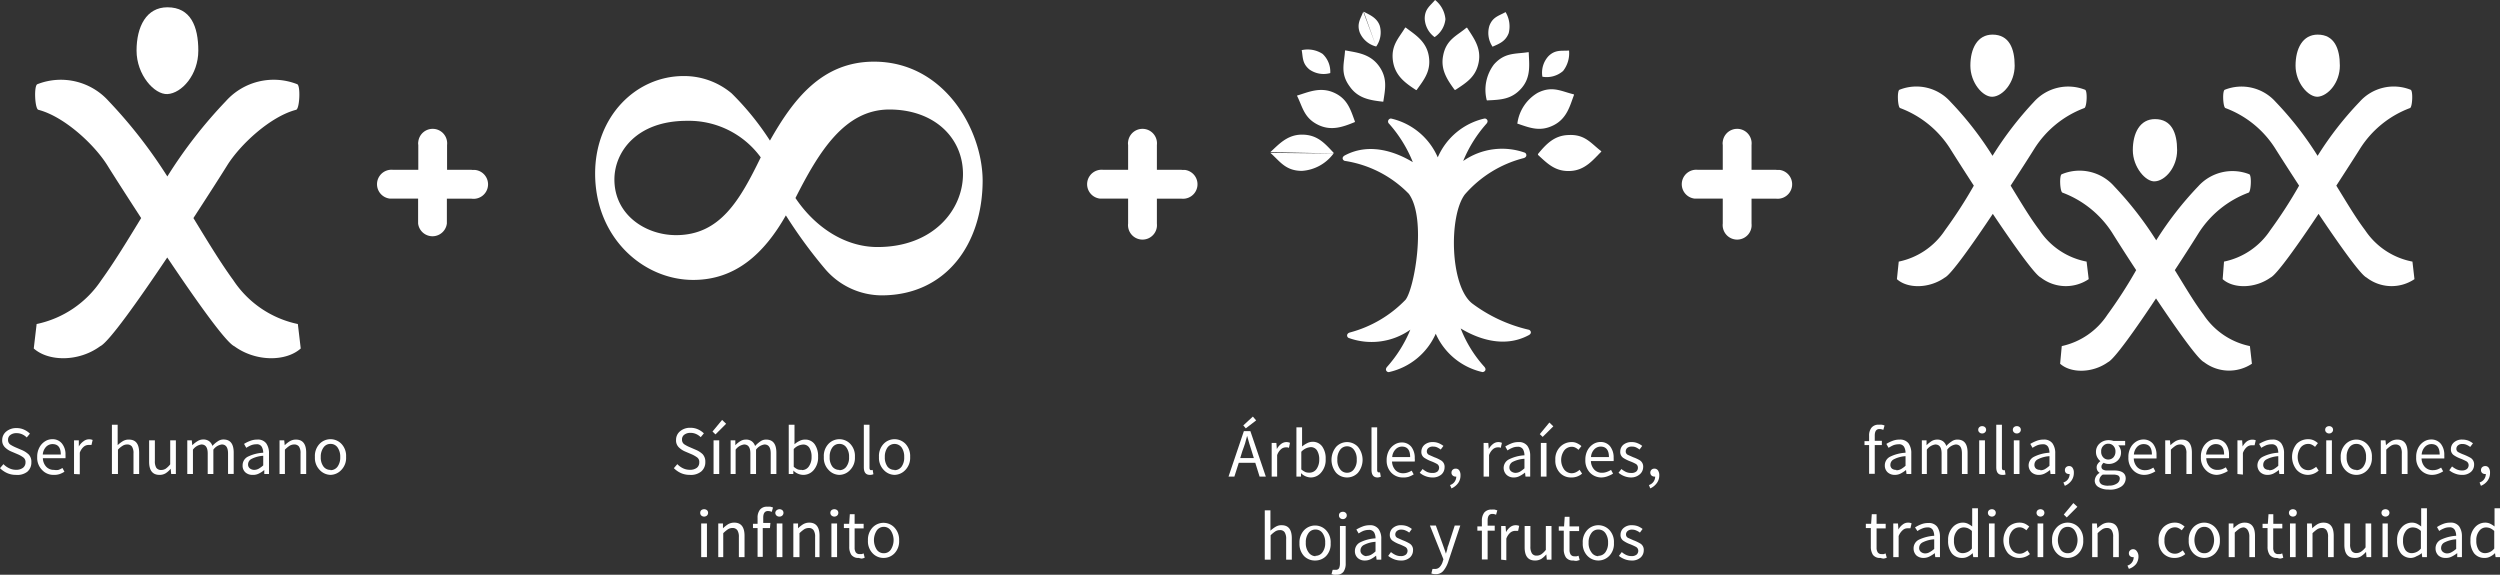 <svg xmlns="http://www.w3.org/2000/svg" viewBox="0 0 260.7 59.93"><rect x="0" y="0" width="260.7" height="59.93" fill="#333333" stroke="none"/><defs><style>.cls-1{fill:#fff;}</style></defs><title>construcion simbolo vila do bem</title><g id="Camada_2" data-name="Camada 2"><g id="Camada_1-2" data-name="Camada 1"><g id="Camada_2-2" data-name="Camada 2"><g id="Camada_1-2-2" data-name="Camada 1-2"><path class="cls-1" d="M91.14,6.43c-5.42,0-8.42,3.93-10.85,8.23a28.76,28.76,0,0,0-4-4.93,7.7,7.7,0,0,0-5-1.8c-5,0-9.23,4.24-9.23,10.16,0,6.68,5,11.1,10.23,11.1,4.36,0,7.36-2.68,9.66-6.73A50,50,0,0,0,86,28a7.8,7.8,0,0,0,5.93,2.8c6.67,0,10.54-5.3,10.54-12C102.43,13.48,98.44,6.43,91.14,6.43ZM70.5,24.52c-3.18,0-6.43-2.12-6.43-5.8,0-2.87,2.31-6.12,7.55-6.12a9.27,9.27,0,0,1,7.71,3.81C77.17,20.84,75.11,24.52,70.5,24.52Zm21,1.24c-3.43,0-6.55-2.12-8.55-5.11,2.43-4.8,5.12-9.23,9.79-9.23s7.68,2.93,7.68,6.73-3.17,7.61-8.9,7.61Z"></path><path class="cls-1" d="M123.23,17.71h-2.59V15.12a1.51,1.51,0,0,0-3-.35,1,1,0,0,0,0,.35v2.59h-2.59a1.51,1.51,0,1,0-.35,3h2.94V23.3a1.51,1.51,0,0,0,3,.35,2,2,0,0,0,0-.35V20.72h2.59a1.51,1.51,0,0,0,.34-3h-.34Z"></path><path class="cls-1" d="M49.2,17.71H46.62V15.12a1.51,1.51,0,0,0-3-.35,1,1,0,0,0,0,.35v2.59H41a1.51,1.51,0,1,0-.35,3H43.6V23.3a1.51,1.51,0,0,0,3,0V20.72h2.58a1.51,1.51,0,1,0,.34-3H49.2Z"></path><path class="cls-1" d="M185.24,17.71h-2.59V15.12a1.51,1.51,0,0,0-3-.35,1,1,0,0,0,0,.35v2.59h-2.59a1.51,1.51,0,1,0-.35,3h2.94V23.3a1.51,1.51,0,0,0,3,.35,2,2,0,0,0,0-.35V20.72h2.59a1.51,1.51,0,0,0,.34-3h-.34Z"></path><path class="cls-1" d="M31.06,33.79a10.69,10.69,0,0,1-6.73-4.57c-1.35-1.85-2.71-4.1-4.16-6.48,1.65-2.54,3-4.65,3.5-5.46,1.39-2.24,4.55-5.14,7.21-5.83.37-.09.48-2.54.11-2.67a6.69,6.69,0,0,0-7.43,1.76,48.86,48.86,0,0,0-6.11,7.86,50.68,50.68,0,0,0-6.12-7.86A6.7,6.7,0,0,0,3.9,8.78c-.38.13-.27,2.58.1,2.67,2.67.69,5.83,3.59,7.22,5.83.5.81,1.85,2.92,3.5,5.46-1.45,2.38-2.82,4.63-4.16,6.48a10.74,10.74,0,0,1-6.74,4.57l-.3,2.55c1.55,1.38,4.7,1.4,6.92-.23.89-.4,4-4.79,7-9.26,3,4.47,6.11,8.86,7,9.26,2.23,1.63,5.38,1.61,6.92.23Z"></path><path class="cls-1" d="M17.46,9.81c1.48-.08,3.22-2,3.22-4.53S19.88.76,17.46.76c-2.19,0-3.22,2-3.22,4.52S16.1,9.88,17.46,9.81Z"></path><path class="cls-1" d="M215,18.17c-.27.09-.19,1.85.08,1.92a10.56,10.56,0,0,1,5.17,4.17c.36.58,1.32,2.1,2.51,3.91a48.22,48.22,0,0,1-3,4.65A7.63,7.63,0,0,1,215,36.09l-.17,1.84c1.11,1,3.37,1,5-.17.64-.29,2.87-3.43,5-6.64,2.15,3.21,4.37,6.35,5,6.64a4.31,4.31,0,0,0,5,.17l-.21-1.84a7.64,7.64,0,0,1-4.83-3.27c-1-1.32-1.94-2.94-3-4.65,1.19-1.81,2.15-3.33,2.51-3.91a10.53,10.53,0,0,1,5.18-4.17c.26-.07.34-1.83.07-1.92a4.8,4.8,0,0,0-5.32,1.26,35.12,35.12,0,0,0-4.38,5.63,36.17,36.17,0,0,0-4.38-5.63A4.81,4.81,0,0,0,215,18.17Z"></path><path class="cls-1" d="M224.72,18.91c1.06-.06,2.31-1.45,2.31-3.25s-.58-3.24-2.31-3.24c-1.57,0-2.31,1.45-2.31,3.24S223.78,19,224.72,18.91Z"></path><path class="cls-1" d="M198,27.28l-.19,1.83c1.1,1,3.36,1,5-.17.63-.29,2.86-3.43,5-6.64,2.15,3.21,4.38,6.35,5,6.64a4.27,4.27,0,0,0,5,.17l-.22-1.83A7.61,7.61,0,0,1,212.67,24c-1-1.32-1.95-2.93-3-4.64,1.19-1.82,2.15-3.33,2.51-3.91a10.52,10.52,0,0,1,5.17-4.18c.27-.07.35-1.82.08-1.91a4.8,4.8,0,0,0-5.33,1.26,35.8,35.8,0,0,0-4.32,5.63,34.56,34.56,0,0,0-4.38-5.63,4.76,4.76,0,0,0-5.32-1.26c-.27.09-.19,1.84.07,1.91a10.55,10.55,0,0,1,5.18,4.18c.36.58,1.32,2.09,2.5,3.91a48,48,0,0,1-3,4.64A7.62,7.62,0,0,1,198,27.28Z"></path><path class="cls-1" d="M207.78,10.09c1.06-.05,2.31-1.45,2.31-3.24s-.58-3.24-2.31-3.24c-1.57,0-2.31,1.45-2.31,3.24S206.78,10.14,207.78,10.09Z"></path><path class="cls-1" d="M237.24,15.45c.36.58,1.33,2.09,2.51,3.91a48,48,0,0,1-3,4.64,7.63,7.63,0,0,1-4.83,3.28l-.14,1.83c1.1,1,3.36,1,5-.17.63-.29,2.86-3.43,5-6.64,2.15,3.21,4.38,6.35,5,6.64a4.27,4.27,0,0,0,5,.17l-.21-1.83A7.65,7.65,0,0,1,246.63,24c-1-1.32-1.94-2.93-3-4.64,1.18-1.82,2.15-3.33,2.51-3.91a10.52,10.52,0,0,1,5.17-4.18c.26-.07.34-1.82.07-1.91a4.76,4.76,0,0,0-5.32,1.26,34.56,34.56,0,0,0-4.38,5.63,34.56,34.56,0,0,0-4.38-5.63A4.76,4.76,0,0,0,232,9.36c-.27.09-.19,1.84.07,1.91A10.47,10.47,0,0,1,237.24,15.45Z"></path><path class="cls-1" d="M241.7,10.09C242.76,10,244,8.64,244,6.85s-.58-3.24-2.31-3.24c-1.57,0-2.31,1.45-2.31,3.24S240.72,10.14,241.7,10.09Z"></path><path class="cls-1" d="M149.6,3.87h0A2.55,2.55,0,0,0,150.73,2a2.87,2.87,0,0,0-1.08-2h0c-.5.6-1.08.93-1.08,1.94A2.52,2.52,0,0,0,149.6,3.87Z"></path><path class="cls-1" d="M155.64,4.87c.73-.32,1.36-.56,1.69-1.42A2.9,2.9,0,0,0,157,1.26h0c-.68.39-1.34.49-1.69,1.44a2.56,2.56,0,0,0,.34,2.18S155.61,4.88,155.64,4.87Z"></path><path class="cls-1" d="M163,7.4a3,3,0,0,0,.62-2.13h0c-.78.06-1.42-.12-2.14.58A2.54,2.54,0,0,0,160.84,8h0A2.6,2.6,0,0,0,163,7.4Z"></path><path class="cls-1" d="M143.51,4.85h0a2.54,2.54,0,0,0,.37-2.17c-.3-.85-1.08-1.14-1.67-1.46m-.05,0c-.27.73-.7,1.24-.36,2.18a2.52,2.52,0,0,0,1.71,1.45Z"></path><path class="cls-1" d="M136.54,7.24a2.56,2.56,0,0,0,2.18.38h0a2.55,2.55,0,0,0-.8-2,2.84,2.84,0,0,0-2.18-.39h0C135.88,5.94,135.77,6.6,136.54,7.24Z"></path><path class="cls-1" d="M139.06,16a.06.06,0,0,0,0-.08h0c-.94-1-1.69-1.87-3.27-1.88s-2.47,1.06-3.32,1.82m0,.08c1,.87,1.56,1.87,3.29,1.88a4.46,4.46,0,0,0,3.3-1.81Z"></path><path class="cls-1" d="M137.52,13.05c1.33.61,2.5.2,3.76-.32a.08.08,0,0,0,0-.09c-.46-1.27-.8-2.39-2.23-3s-2.69,0-3.77.32c0,0-.06,0,0,.08C135.85,11.2,136,12.34,137.52,13.05Z"></path><path class="cls-1" d="M144.18,10.6h.07c.21-1.35.46-2.48-.48-3.75s-2.34-1.37-3.44-1.59a0,0,0,0,0-.07,0c-.07,1.33-.54,2.37.49,3.76C141.6,10.24,142.82,10.45,144.18,10.6Z"></path><path class="cls-1" d="M147.65,9.38a.06.06,0,0,0,.08,0h0c.79-1.1,1.53-2,1.26-3.56s-1.49-2.24-2.39-2.94a0,0,0,0,0-.07,0h0C145.86,4,145,4.75,145.27,6.45,145.52,7.9,146.5,8.63,147.65,9.38Z"></path><path class="cls-1" d="M151.69,9.37h.09c1.13-.75,2.13-1.34,2.42-2.89s-.61-2.62-1.21-3.59a0,0,0,0,0-.07,0h0c-1,.85-2.11,1.22-2.43,2.91C150.21,7.23,150.88,8.27,151.69,9.37Z"></path><path class="cls-1" d="M155.09,10.47c1.36-.07,2.52-.08,3.56-1.26s.8-2.57.77-3.71c0,0,0-.07-.06-.06-1.32.21-2.44,0-3.57,1.28a4.38,4.38,0,0,0-.76,3.7S155.05,10.48,155.09,10.47Z"></path><path class="cls-1" d="M158.24,12.89c1.29.44,2.36.88,3.77.17s1.71-2.07,2.12-3.14V9.84c-1.3-.3-2.24-.94-3.78-.16a4.36,4.36,0,0,0-2.11,3.13S158.2,12.87,158.24,12.89Z"></path><path class="cls-1" d="M160.38,16.06v.09c1,.92,1.81,1.76,3.38,1.68s2.41-1.22,3.21-2a.06.06,0,0,0,0-.07h0c-1.06-.8-1.67-1.77-3.4-1.68C162.1,14.12,161.25,15,160.38,16.06Z"></path><path class="cls-1" d="M147.33,16.91c-1.65-1-4.44-2.11-7.08-.71-.42.22-.2.55,0,.58a11.8,11.8,0,0,1,6.66,3.43c1.88,2.58.58,9.92-.35,11.06a12.52,12.52,0,0,1-5.79,3.4c-.42.12-.32.5-.13.57a7,7,0,0,0,6.43-.86,13.63,13.63,0,0,1-2.42,3.87c-.29.33,0,.59.2.55a7,7,0,0,0,4.87-4,7,7,0,0,0,4.87,4c.2,0,.48-.22.2-.55a12.93,12.93,0,0,1-2.47-4c1.65,1,4.44,2.12,7.08.71.42-.21.2-.55,0-.58a15.73,15.73,0,0,1-5.9-2.75c-2.32-1.86-2.42-9.16-.74-11.36a12.09,12.09,0,0,1,6.12-3.78c.42-.12.31-.49.13-.57a7.08,7.08,0,0,0-6.43.87A13.6,13.6,0,0,1,155,12.91c.29-.32,0-.58-.2-.55a7,7,0,0,0-4.87,4.05,7,7,0,0,0-4.87-4.05.31.31,0,0,0-.2.55A13.65,13.65,0,0,1,147.33,16.91Z"></path></g></g><path class="cls-1" d="M71.93,49.52a2.24,2.24,0,0,1-.93-.19,2.52,2.52,0,0,1-.73-.51l.36-.42a2.08,2.08,0,0,0,.59.43,1.64,1.64,0,0,0,.72.16,1.15,1.15,0,0,0,.73-.21.69.69,0,0,0,.25-.56.58.58,0,0,0-.22-.52,3.19,3.19,0,0,0-.56-.32l-.68-.29a2.12,2.12,0,0,1-.65-.42,1,1,0,0,1-.31-.8,1.14,1.14,0,0,1,.42-.9A1.59,1.59,0,0,1,72,44.61a1.85,1.85,0,0,1,.78.16,2.12,2.12,0,0,1,.62.42l-.33.4a1.58,1.58,0,0,0-.48-.33,1.38,1.38,0,0,0-.59-.12,1,1,0,0,0-.64.19.59.59,0,0,0-.24.5.57.57,0,0,0,.25.51,3.35,3.35,0,0,0,.53.28l.67.29a2.34,2.34,0,0,1,.7.45,1.14,1.14,0,0,1,.28.81,1.25,1.25,0,0,1-.43,1A1.7,1.7,0,0,1,71.93,49.52Z"></path><path class="cls-1" d="M74.61,45.3,74.3,45l1-1.21.42.4Zm-.2,4.13V45.92H75v3.51Z"></path><path class="cls-1" d="M76.19,49.43V45.92h.49l0,.51h0a2.59,2.59,0,0,1,.51-.42,1.09,1.09,0,0,1,.58-.17,1,1,0,0,1,.63.18,1,1,0,0,1,.34.49,3,3,0,0,1,.55-.48,1,1,0,0,1,.6-.19c.72,0,1.07.46,1.07,1.37v2.22h-.59V47.29c0-.63-.22-.94-.65-.94a1.31,1.31,0,0,0-.88.54v2.54h-.59V47.29c0-.63-.22-.94-.66-.94a1.33,1.33,0,0,0-.88.54v2.54Z"></path><path class="cls-1" d="M83.73,49.52a1.49,1.49,0,0,1-1-.45h0l0,.36h-.48V44.29h.6v1.4l0,.64a2.26,2.26,0,0,1,.52-.35,1.24,1.24,0,0,1,.58-.14,1.19,1.19,0,0,1,1,.48,2.13,2.13,0,0,1,.36,1.3,2,2,0,0,1-.46,1.4A1.4,1.4,0,0,1,83.73,49.52Zm-.11-.5a.86.86,0,0,0,.72-.37,1.65,1.65,0,0,0,.29-1,1.74,1.74,0,0,0-.22-.94.74.74,0,0,0-.71-.35,1.42,1.42,0,0,0-.93.47v1.84a1.43,1.43,0,0,0,.45.29A1.41,1.41,0,0,0,83.62,49Z"></path><path class="cls-1" d="M87.53,49.52A1.55,1.55,0,0,1,86.4,49a1.79,1.79,0,0,1-.49-1.35,1.82,1.82,0,0,1,.49-1.37,1.57,1.57,0,0,1,2.26,0,1.82,1.82,0,0,1,.49,1.37A1.79,1.79,0,0,1,88.66,49,1.55,1.55,0,0,1,87.53,49.52Zm0-.49a.88.88,0,0,0,.73-.37,1.55,1.55,0,0,0,.28-1,1.59,1.59,0,0,0-.28-1,.86.86,0,0,0-.73-.37.87.87,0,0,0-.73.37,1.59,1.59,0,0,0-.28,1,1.55,1.55,0,0,0,.28,1A.9.9,0,0,0,87.53,49Z"></path><path class="cls-1" d="M90.71,49.52c-.42,0-.63-.26-.63-.79V44.29h.59v4.48c0,.17.06.26.17.26L91,49l.08.45A.83.83,0,0,1,90.71,49.52Z"></path><path class="cls-1" d="M93.28,49.52A1.57,1.57,0,0,1,92.15,49a1.79,1.79,0,0,1-.49-1.35,1.82,1.82,0,0,1,.49-1.37,1.57,1.57,0,0,1,1.13-.48,1.59,1.59,0,0,1,1.14.48,1.86,1.86,0,0,1,.49,1.37A1.83,1.83,0,0,1,94.42,49,1.59,1.59,0,0,1,93.28,49.52Zm0-.49a.9.9,0,0,0,.74-.37,1.61,1.61,0,0,0,.27-1,1.66,1.66,0,0,0-.27-1,.92.92,0,0,0-1.47,0,1.66,1.66,0,0,0-.28,1,1.62,1.62,0,0,0,.28,1A.91.91,0,0,0,93.28,49Z"></path><path class="cls-1" d="M73.43,53.87a.44.44,0,0,1-.3-.11.37.37,0,0,1-.11-.28.36.36,0,0,1,.11-.28.49.49,0,0,1,.3-.1.48.48,0,0,1,.29.1.36.36,0,0,1,.12.28.38.38,0,0,1-.12.28A.44.44,0,0,1,73.43,53.87Zm-.31,4.23V54.59h.6V58.1Z"></path><path class="cls-1" d="M74.9,58.1V54.59h.49l0,.5h0a3.49,3.49,0,0,1,.53-.42,1.29,1.29,0,0,1,.65-.17c.71,0,1.07.46,1.07,1.37V58.1h-.59V56a1.28,1.28,0,0,0-.16-.71.59.59,0,0,0-.51-.23.87.87,0,0,0-.48.14,3.6,3.6,0,0,0-.48.4V58.1Z"></path><path class="cls-1" d="M80.29,55.07h-.75v3H79v-3h-.48v-.45l.48,0V54a1.32,1.32,0,0,1,.25-.85.91.91,0,0,1,.77-.31,1.73,1.73,0,0,1,.32,0l.27.08-.13.46a.93.93,0,0,0-.4-.09c-.32,0-.49.23-.49.68v.56h.75Z"></path><path class="cls-1" d="M81.26,53.87a.42.42,0,0,1-.29-.11.38.38,0,0,1-.12-.28A.36.36,0,0,1,81,53.2a.47.47,0,0,1,.58,0,.36.36,0,0,1,.12.28.38.38,0,0,1-.12.28A.42.42,0,0,1,81.26,53.87ZM81,58.1V54.59h.59V58.1Z"></path><path class="cls-1" d="M82.73,58.1V54.59h.49l0,.5h0a3.06,3.06,0,0,1,.53-.42,1.25,1.25,0,0,1,.64-.17c.71,0,1.07.46,1.07,1.37V58.1H85V56a1.2,1.2,0,0,0-.16-.71.58.58,0,0,0-.51-.23.92.92,0,0,0-.48.14,3.6,3.6,0,0,0-.48.4V58.1Z"></path><path class="cls-1" d="M87,53.87a.44.44,0,0,1-.29-.11.38.38,0,0,1-.12-.28.36.36,0,0,1,.12-.28.48.48,0,0,1,.29-.1.49.49,0,0,1,.3.1.36.36,0,0,1,.12.28.38.38,0,0,1-.12.28A.44.44,0,0,1,87,53.87Zm-.3,4.23V54.59h.59V58.1Z"></path><path class="cls-1" d="M89.56,58.18a.9.9,0,0,1-.78-.32,1.47,1.47,0,0,1-.22-.85V55.07H88v-.45l.55,0,.07-1h.5v1h.94v.48h-.94v2a.88.88,0,0,0,.12.5.47.47,0,0,0,.42.18l.2,0,.2-.07.11.45a1.4,1.4,0,0,1-.31.09A1.37,1.37,0,0,1,89.56,58.18Z"></path><path class="cls-1" d="M92.16,58.18A1.55,1.55,0,0,1,91,57.7a1.79,1.79,0,0,1-.49-1.35A1.84,1.84,0,0,1,91,55a1.57,1.57,0,0,1,2.26,0,1.84,1.84,0,0,1,.5,1.37,1.8,1.8,0,0,1-.5,1.35A1.55,1.55,0,0,1,92.16,58.18Zm0-.49a.86.86,0,0,0,.73-.37,1.84,1.84,0,0,0,0-2,.87.87,0,0,0-.73-.38.88.88,0,0,0-.73.38,1.84,1.84,0,0,0,0,2A.87.87,0,0,0,92.16,57.69Z"></path><path class="cls-1" d="M131.35,49.7l-.45-1.44h-1.72l-.46,1.44h-.61l1.6-4.74h.68L132,49.7Zm-1.8-2.65-.22.72h1.42l-.22-.72c-.09-.26-.17-.53-.25-.79s-.15-.53-.23-.81h0c-.07.28-.14.55-.22.81S129.64,46.79,129.55,47.05Zm.36-2.38-.26-.31,1-.92.34.4Z"></path><path class="cls-1" d="M132.61,49.7V46.19h.49l.05.64h0a1.56,1.56,0,0,1,.44-.53.91.91,0,0,1,.56-.2.87.87,0,0,1,.37.08l-.11.52-.16-.05h-.18a.79.79,0,0,0-.47.18,1.44,1.44,0,0,0-.42.63V49.7Z"></path><path class="cls-1" d="M136.67,49.79a1.49,1.49,0,0,1-1-.45h0l0,.36h-.48V44.56h.59v2a2.59,2.59,0,0,1,.52-.34,1.25,1.25,0,0,1,.58-.15,1.2,1.2,0,0,1,1,.49,2.11,2.11,0,0,1,.36,1.3,2,2,0,0,1-.46,1.4A1.4,1.4,0,0,1,136.67,49.79Zm-.11-.5a.89.89,0,0,0,.72-.37,1.66,1.66,0,0,0,.29-1,1.73,1.73,0,0,0-.22-.93.75.75,0,0,0-.71-.36,1.48,1.48,0,0,0-.94.48v1.84a1.83,1.83,0,0,0,.46.29A1.34,1.34,0,0,0,136.56,49.29Z"></path><path class="cls-1" d="M140.47,49.79a1.55,1.55,0,0,1-1.13-.48,2.13,2.13,0,0,1,0-2.72,1.55,1.55,0,0,1,2.26,0,2.13,2.13,0,0,1,0,2.72A1.55,1.55,0,0,1,140.47,49.79Zm0-.49a.87.87,0,0,0,.73-.38,1.53,1.53,0,0,0,.28-1,1.58,1.58,0,0,0-.28-1,.87.87,0,0,0-.73-.38.88.88,0,0,0-.73.38,1.58,1.58,0,0,0-.28,1,1.53,1.53,0,0,0,.28,1A.88.88,0,0,0,140.47,49.3Z"></path><path class="cls-1" d="M143.65,49.79c-.42,0-.63-.27-.63-.8V44.56h.59V49c0,.17.06.26.17.26l.13,0,.08.45A.83.83,0,0,1,143.65,49.79Z"></path><path class="cls-1" d="M146.28,49.79a1.65,1.65,0,0,1-1.19-.49A1.81,1.81,0,0,1,144.6,48a2.07,2.07,0,0,1,.23-1,1.68,1.68,0,0,1,.58-.63,1.41,1.41,0,0,1,.76-.23,1.26,1.26,0,0,1,1,.45,1.87,1.87,0,0,1,.36,1.2,1.67,1.67,0,0,1,0,.34h-2.37a1.41,1.41,0,0,0,.35.89,1.09,1.09,0,0,0,.82.33,1.4,1.4,0,0,0,.47-.08,2.17,2.17,0,0,0,.41-.19l.21.39a2.8,2.8,0,0,1-.52.25A1.83,1.83,0,0,1,146.28,49.79Zm-1.1-2.13h1.87c0-.72-.28-1.09-.86-1.09a.91.91,0,0,0-.66.29A1.26,1.26,0,0,0,145.18,47.66Z"></path><path class="cls-1" d="M149.36,49.79a2,2,0,0,1-.72-.14,2,2,0,0,1-.59-.35l.3-.39a2.27,2.27,0,0,0,.46.3,1.32,1.32,0,0,0,.57.11.79.79,0,0,0,.52-.15.54.54,0,0,0,.17-.39.45.45,0,0,0-.26-.42,4.45,4.45,0,0,0-.54-.25,3.61,3.61,0,0,1-.71-.35.71.71,0,0,1-.34-.66.94.94,0,0,1,.32-.71,1.29,1.29,0,0,1,.89-.29,1.54,1.54,0,0,1,.61.12,2.24,2.24,0,0,1,.48.28l-.28.38a2.14,2.14,0,0,0-.38-.23,1,1,0,0,0-.42-.08.67.67,0,0,0-.49.15.46.46,0,0,0-.16.35.39.39,0,0,0,.24.37l.54.24a3.77,3.77,0,0,1,.73.35.76.76,0,0,1,.34.71,1,1,0,0,1-.33.74A1.37,1.37,0,0,1,149.36,49.79Z"></path><path class="cls-1" d="M151.36,50.93l-.15-.35a.92.92,0,0,0,.65-.88h-.07a.44.44,0,0,1-.3-.11.38.38,0,0,1-.13-.3.41.41,0,0,1,.13-.31.44.44,0,0,1,.31-.11.43.43,0,0,1,.37.18.89.89,0,0,1,.13.52,1.32,1.32,0,0,1-.25.81A1.7,1.7,0,0,1,151.36,50.93Z"></path><path class="cls-1" d="M154.71,49.7V46.19h.49l.05.64h0a1.56,1.56,0,0,1,.44-.53.89.89,0,0,1,.93-.12l-.12.52-.15-.05h-.18a.79.79,0,0,0-.47.18,1.44,1.44,0,0,0-.42.63V49.7Z"></path><path class="cls-1" d="M157.85,49.79a1.05,1.05,0,0,1-.74-.27,1,1,0,0,1,.23-1.61,4.1,4.1,0,0,1,1.63-.43,1.34,1.34,0,0,0-.14-.61.61.61,0,0,0-.58-.28,1.39,1.39,0,0,0-.57.12,2.71,2.71,0,0,0-.48.26l-.23-.41a3.83,3.83,0,0,1,.61-.31,1.92,1.92,0,0,1,.77-.15,1.08,1.08,0,0,1,.93.4,1.74,1.74,0,0,1,.29,1V49.7h-.49l-.05-.42h0a3.11,3.11,0,0,1-.54.35A1.25,1.25,0,0,1,157.85,49.79Zm.17-.48a1,1,0,0,0,.48-.12,3.77,3.77,0,0,0,.47-.35v-1a3.24,3.24,0,0,0-1.22.32.65.65,0,0,0-.35.56.51.51,0,0,0,.18.43A.79.79,0,0,0,158,49.31Z"></path><path class="cls-1" d="M160.87,45.56l-.3-.29,1-1.21.41.4Zm-.19,4.14V46.19h.59V49.7Z"></path><path class="cls-1" d="M163.84,49.79a1.56,1.56,0,0,1-1.17-.48,1.85,1.85,0,0,1-.48-1.36,1.79,1.79,0,0,1,.51-1.36,1.66,1.66,0,0,1,1.18-.49,1.2,1.2,0,0,1,.59.13,1.68,1.68,0,0,1,.44.29l-.31.39a1.18,1.18,0,0,0-.32-.23.79.79,0,0,0-.38-.09,1,1,0,0,0-.78.38,1.71,1.71,0,0,0,0,2,1,1,0,0,0,.78.38,1,1,0,0,0,.45-.11,1.6,1.6,0,0,0,.37-.25l.26.4A1.66,1.66,0,0,1,163.84,49.79Z"></path><path class="cls-1" d="M167,49.79a1.66,1.66,0,0,1-1.19-.49,1.85,1.85,0,0,1-.49-1.35,2.07,2.07,0,0,1,.23-1,1.77,1.77,0,0,1,.58-.63,1.44,1.44,0,0,1,.77-.23,1.25,1.25,0,0,1,1,.45,1.87,1.87,0,0,1,.37,1.2,3,3,0,0,1,0,.34h-2.37a1.36,1.36,0,0,0,.35.89,1.08,1.08,0,0,0,.82.33,1.39,1.39,0,0,0,.46-.08A2.17,2.17,0,0,0,168,49l.21.39a3,3,0,0,1-.51.25A1.93,1.93,0,0,1,167,49.79Zm-1.1-2.13h1.88c0-.72-.29-1.09-.87-1.09a.93.93,0,0,0-.66.29A1.26,1.26,0,0,0,165.91,47.66Z"></path><path class="cls-1" d="M170.09,49.79a2,2,0,0,1-.72-.14,2.14,2.14,0,0,1-.59-.35l.3-.39a2.34,2.34,0,0,0,.47.3,1.25,1.25,0,0,0,.56.11.77.77,0,0,0,.52-.15.5.5,0,0,0,.17-.39.44.44,0,0,0-.25-.42,4,4,0,0,0-.55-.25,3.9,3.9,0,0,1-.71-.35.73.73,0,0,1-.33-.66.93.93,0,0,1,.31-.71,1.31,1.31,0,0,1,.89-.29,1.51,1.51,0,0,1,.61.12,1.84,1.84,0,0,1,.48.28l-.28.38a2.06,2.06,0,0,0-.37-.23,1,1,0,0,0-.43-.08.7.7,0,0,0-.49.15.49.49,0,0,0-.15.35.39.39,0,0,0,.24.37l.54.24A4,4,0,0,1,171,48a.77.77,0,0,1,.35.71,1,1,0,0,1-.34.74A1.37,1.37,0,0,1,170.09,49.79Z"></path><path class="cls-1" d="M172.09,50.93l-.14-.35a.92.92,0,0,0,.65-.88h-.08a.48.48,0,0,1-.3-.11.43.43,0,0,1,0-.61.42.42,0,0,1,.31-.11.43.43,0,0,1,.36.18.89.89,0,0,1,.14.52,1.33,1.33,0,0,1-.26.81A1.7,1.7,0,0,1,172.09,50.93Z"></path><path class="cls-1" d="M131.89,58.36V53.22h.59v1.4l0,.72a3.35,3.35,0,0,1,.53-.4,1.14,1.14,0,0,1,.64-.17c.71,0,1.06.45,1.06,1.37v2.22h-.59V56.22a1.24,1.24,0,0,0-.16-.72.56.56,0,0,0-.5-.22.87.87,0,0,0-.48.14,3,3,0,0,0-.48.4v2.54Z"></path><path class="cls-1" d="M137.18,58.45A1.59,1.59,0,0,1,136,58a1.83,1.83,0,0,1-.49-1.35,1.86,1.86,0,0,1,.49-1.37,1.59,1.59,0,0,1,1.14-.48,1.57,1.57,0,0,1,1.13.48,1.82,1.82,0,0,1,.49,1.37,1.79,1.79,0,0,1-.49,1.35A1.57,1.57,0,0,1,137.18,58.45Zm0-.49a.88.88,0,0,0,.73-.37,1.57,1.57,0,0,0,.28-1,1.59,1.59,0,0,0-.28-1,.86.86,0,0,0-.73-.37.87.87,0,0,0-.73.37,1.59,1.59,0,0,0-.28,1,1.57,1.57,0,0,0,.28,1A.9.9,0,0,0,137.18,58Z"></path><path class="cls-1" d="M139.37,59.93a1.39,1.39,0,0,1-.3,0l-.22-.06.12-.45.15,0,.18,0a.36.36,0,0,0,.35-.19,1.34,1.34,0,0,0,.08-.5V54.85h.6v3.91a1.5,1.5,0,0,1-.22.85A.84.84,0,0,1,139.37,59.93Zm.67-5.8a.4.4,0,0,1-.3-.11.33.33,0,0,1-.11-.27.34.34,0,0,1,.11-.28.44.44,0,0,1,.3-.1.4.4,0,0,1,.28.1.35.35,0,0,1,.12.28.34.34,0,0,1-.12.27A.37.37,0,0,1,140,54.13Z"></path><path class="cls-1" d="M142.32,58.45a1.05,1.05,0,0,1-.73-.26.94.94,0,0,1-.3-.74,1,1,0,0,1,.52-.88,4.1,4.1,0,0,1,1.63-.43,1.27,1.27,0,0,0-.14-.61.6.6,0,0,0-.58-.27,1.56,1.56,0,0,0-.57.11,2.92,2.92,0,0,0-.47.26l-.24-.41a3.86,3.86,0,0,1,.61-.3,2,2,0,0,1,.77-.15,1.07,1.07,0,0,1,.93.39,1.68,1.68,0,0,1,.29,1.05v2.15h-.49l-.05-.42h0a3.17,3.17,0,0,1-.54.36A1.32,1.32,0,0,1,142.32,58.45Zm.17-.48a1,1,0,0,0,.48-.12,2.28,2.28,0,0,0,.47-.35v-1a3.08,3.08,0,0,0-1.22.33.64.64,0,0,0-.35.55.5.5,0,0,0,.18.43A.72.72,0,0,0,142.49,58Z"></path><path class="cls-1" d="M146.06,58.45a1.91,1.91,0,0,1-.71-.14,2.23,2.23,0,0,1-.59-.34l.29-.4a2.19,2.19,0,0,0,.47.3,1.29,1.29,0,0,0,.57.12.79.79,0,0,0,.52-.16.54.54,0,0,0,.17-.39.47.47,0,0,0-.26-.42c-.17-.09-.35-.17-.54-.25a3.13,3.13,0,0,1-.71-.35.71.71,0,0,1-.34-.66.91.91,0,0,1,.32-.7,1.24,1.24,0,0,1,.89-.29,1.74,1.74,0,0,1,.61.11,2.24,2.24,0,0,1,.48.28l-.28.38a1.63,1.63,0,0,0-.38-.22,1,1,0,0,0-.43-.09.66.66,0,0,0-.48.15.46.46,0,0,0-.16.35.39.39,0,0,0,.24.37l.54.24a4.46,4.46,0,0,1,.73.35.76.76,0,0,1,.34.71,1,1,0,0,1-.33.74A1.34,1.34,0,0,1,146.06,58.45Z"></path><path class="cls-1" d="M149.67,59.87a1.14,1.14,0,0,1-.41-.07l.12-.47.13,0,.14,0a.65.65,0,0,0,.49-.21,1.41,1.41,0,0,0,.3-.54l.08-.26-1.41-3.52h.62l.71,1.95.17.48c.06.17.12.34.17.51h0l.15-.5c0-.18.1-.34.14-.49l.63-1.95h.58L151,58.65a3,3,0,0,1-.48.87A1,1,0,0,1,149.67,59.87Z"></path><path class="cls-1" d="M155.87,55.34h-.74v3h-.6v-3h-.47v-.45l.47,0V54.3a1.36,1.36,0,0,1,.25-.85.94.94,0,0,1,.78-.31,1.63,1.63,0,0,1,.31,0l.27.08-.13.46a.92.92,0,0,0-.39-.09c-.33,0-.49.23-.49.68v.55h.74Z"></path><path class="cls-1" d="M156.54,58.36V54.85H157l.05.64h0a1.66,1.66,0,0,1,.44-.53.92.92,0,0,1,.56-.19.87.87,0,0,1,.37.07l-.11.52-.16,0-.18,0a.79.79,0,0,0-.47.18,1.44,1.44,0,0,0-.42.63v2.25Z"></path><path class="cls-1" d="M160.07,58.45c-.72,0-1.08-.46-1.08-1.37V54.85h.6V57a1.28,1.28,0,0,0,.16.71.56.56,0,0,0,.5.23.87.87,0,0,0,.48-.14,2.22,2.22,0,0,0,.47-.46V54.85h.59v3.51h-.49l-.05-.55h0a2.49,2.49,0,0,1-.52.47A1.25,1.25,0,0,1,160.07,58.45Z"></path><path class="cls-1" d="M164.08,58.45a.88.88,0,0,1-.79-.33,1.49,1.49,0,0,1-.22-.84V55.34h-.52v-.45l.55,0,.07-1h.5v1h1v.49h-1v1.95a.9.9,0,0,0,.12.5.47.47,0,0,0,.42.18.86.86,0,0,0,.21,0l.19-.06.12.45-.32.09A1.24,1.24,0,0,1,164.08,58.45Z"></path><path class="cls-1" d="M166.67,58.45a1.58,1.58,0,0,1-1.13-.48,1.79,1.79,0,0,1-.49-1.35,1.82,1.82,0,0,1,.49-1.37,1.58,1.58,0,0,1,2.27,0,1.82,1.82,0,0,1,.49,1.37,1.79,1.79,0,0,1-.49,1.35A1.59,1.59,0,0,1,166.67,58.45Zm0-.49a.9.9,0,0,0,.74-.37,1.64,1.64,0,0,0,.28-1,1.66,1.66,0,0,0-.28-1,.87.87,0,0,0-.74-.37.85.85,0,0,0-.72.37,1.6,1.6,0,0,0-.29,1,1.57,1.57,0,0,0,.29,1A.88.88,0,0,0,166.67,58Z"></path><path class="cls-1" d="M170.13,58.45a2,2,0,0,1-.72-.14,2.23,2.23,0,0,1-.59-.34l.3-.4a1.91,1.91,0,0,0,.46.3,1.32,1.32,0,0,0,.57.12.79.79,0,0,0,.52-.16.54.54,0,0,0,.17-.39.47.47,0,0,0-.26-.42c-.17-.09-.35-.17-.54-.25a3.13,3.13,0,0,1-.71-.35.71.71,0,0,1-.34-.66.91.91,0,0,1,.32-.7,1.24,1.24,0,0,1,.89-.29,1.74,1.74,0,0,1,.61.11,2.24,2.24,0,0,1,.48.28l-.28.38a1.63,1.63,0,0,0-.38-.22,1,1,0,0,0-.42-.09.67.67,0,0,0-.49.15.46.46,0,0,0-.16.35.39.39,0,0,0,.24.37l.54.24a4.46,4.46,0,0,1,.73.35.76.76,0,0,1,.34.71,1,1,0,0,1-.33.74A1.33,1.33,0,0,1,170.13,58.45Z"></path><path class="cls-1" d="M196.24,46.41h-.74v3h-.59v-3h-.48V46l.48,0v-.55a1.3,1.3,0,0,1,.25-.85.91.91,0,0,1,.77-.31,1.55,1.55,0,0,1,.31,0,1.58,1.58,0,0,1,.28.08l-.13.46a.93.93,0,0,0-.4-.09c-.33,0-.49.23-.49.68v.55h.74Z"></path><path class="cls-1" d="M197.58,49.52a1.07,1.07,0,0,1-.73-.26.94.94,0,0,1-.3-.74,1,1,0,0,1,.52-.88,4.16,4.16,0,0,1,1.64-.43,1.28,1.28,0,0,0-.15-.61.59.59,0,0,0-.58-.27,1.56,1.56,0,0,0-.57.11,4.13,4.13,0,0,0-.47.26l-.23-.41a3.34,3.34,0,0,1,.6-.3,2,2,0,0,1,.78-.15,1.1,1.1,0,0,1,.93.39,1.74,1.74,0,0,1,.29,1.05v2.15h-.5l-.05-.42h0a3.17,3.17,0,0,1-.54.36A1.32,1.32,0,0,1,197.58,49.52Zm.17-.48a1,1,0,0,0,.48-.12,2.62,2.62,0,0,0,.48-.35v-1a3.09,3.09,0,0,0-1.23.33.64.64,0,0,0-.35.55.5.5,0,0,0,.18.43A.72.72,0,0,0,197.75,49Z"></path><path class="cls-1" d="M200.41,49.43V45.92h.49l0,.51h0a3.35,3.35,0,0,1,.51-.42,1.12,1.12,0,0,1,.58-.17,1,1,0,0,1,.63.18,1,1,0,0,1,.34.49,2.7,2.7,0,0,1,.56-.48,1,1,0,0,1,.6-.19c.71,0,1.06.46,1.06,1.37v2.22h-.59V47.29c0-.63-.21-.94-.65-.94a1.31,1.31,0,0,0-.88.54v2.54h-.59V47.29c0-.63-.22-.94-.66-.94a1.33,1.33,0,0,0-.88.54v2.54Z"></path><path class="cls-1" d="M206.7,45.2a.38.38,0,0,1-.29-.11.34.34,0,0,1-.12-.27.35.35,0,0,1,.12-.28.41.41,0,0,1,.29-.1.43.43,0,0,1,.29.1.35.35,0,0,1,.12.28.34.34,0,0,1-.12.27A.39.39,0,0,1,206.7,45.2Zm-.31,4.23V45.92h.6v3.51Z"></path><path class="cls-1" d="M208.8,49.52c-.42,0-.63-.26-.63-.79V44.29h.59v4.48c0,.17.06.26.17.26l.13,0,.08.45A.83.83,0,0,1,208.8,49.52Z"></path><path class="cls-1" d="M210.32,45.2a.4.4,0,0,1-.3-.11.34.34,0,0,1-.12-.27.35.35,0,0,1,.12-.28.44.44,0,0,1,.3-.1.43.43,0,0,1,.29.1.35.35,0,0,1,.12.28.34.34,0,0,1-.12.27A.39.39,0,0,1,210.32,45.2ZM210,49.43V45.92h.59v3.51Z"></path><path class="cls-1" d="M212.6,49.52a1.09,1.09,0,0,1-.74-.26,1,1,0,0,1,.23-1.62,4.1,4.1,0,0,1,1.63-.43,1.4,1.4,0,0,0-.14-.61.6.6,0,0,0-.58-.27,1.56,1.56,0,0,0-.57.11,3.57,3.57,0,0,0-.48.26l-.23-.41a3.86,3.86,0,0,1,.61-.3,1.92,1.92,0,0,1,.77-.15,1.07,1.07,0,0,1,.93.39,1.74,1.74,0,0,1,.29,1.05v2.15h-.49l-.05-.42h0a3.17,3.17,0,0,1-.54.36A1.35,1.35,0,0,1,212.6,49.52Zm.17-.48a1,1,0,0,0,.48-.12,3,3,0,0,0,.47-.35v-1a3,3,0,0,0-1.22.33.62.62,0,0,0-.35.55.5.5,0,0,0,.18.43A.72.72,0,0,0,212.77,49Z"></path><path class="cls-1" d="M215.32,50.66l-.15-.35a.9.9,0,0,0,.65-.88h-.07a.47.47,0,0,1-.3-.1.4.4,0,0,1-.12-.31.39.39,0,0,1,.13-.31.45.45,0,0,1,.31-.11.41.41,0,0,1,.36.19.84.84,0,0,1,.13.51,1.37,1.37,0,0,1-.25.82A1.6,1.6,0,0,1,215.32,50.66Z"></path><path class="cls-1" d="M219.85,51.05a1.91,1.91,0,0,1-1-.25.77.77,0,0,1-.41-.7,1,1,0,0,1,.51-.79v0a.77.77,0,0,1-.22-.22.65.65,0,0,1-.09-.35.59.59,0,0,1,.13-.39.92.92,0,0,1,.26-.26v0a1.29,1.29,0,0,1-.32-.39,1.12,1.12,0,0,1-.14-.55,1.14,1.14,0,0,1,.39-.91,1.39,1.39,0,0,1,.93-.34,1.54,1.54,0,0,1,.5.08h1.22v.46h-.72a.87.87,0,0,1,.2.31.91.91,0,0,1,.09.41,1.12,1.12,0,0,1-.38.89,1.32,1.32,0,0,1-.91.33,1.14,1.14,0,0,1-.52-.12.55.55,0,0,0-.16.18.36.36,0,0,0-.07.24.32.32,0,0,0,.13.27.82.82,0,0,0,.49.11h.68q1.23,0,1.23.84a1.05,1.05,0,0,1-.48.85A2.11,2.11,0,0,1,219.85,51.05Zm.09-.41a1.41,1.41,0,0,0,.81-.22.62.62,0,0,0,.3-.5.36.36,0,0,0-.18-.34,1.26,1.26,0,0,0-.53-.09h-.82l-.24,0a.74.74,0,0,0-.36.59.51.51,0,0,0,.27.45A1.44,1.44,0,0,0,219.94,50.64Zm-.09-2.72a.73.73,0,0,0,.53-.22.88.88,0,0,0,.22-.61.82.82,0,0,0-.22-.6.71.71,0,0,0-.53-.22.69.69,0,0,0-.52.22.78.78,0,0,0-.22.6.83.83,0,0,0,.22.61A.7.7,0,0,0,219.85,47.92Z"></path><path class="cls-1" d="M223.63,49.52a1.59,1.59,0,0,1-1.19-.49,1.78,1.78,0,0,1-.49-1.34,2,2,0,0,1,.22-1,1.66,1.66,0,0,1,.59-.64,1.4,1.4,0,0,1,.76-.22,1.27,1.27,0,0,1,1,.45,1.82,1.82,0,0,1,.36,1.19,2.82,2.82,0,0,1,0,.34h-2.37a1.36,1.36,0,0,0,.35.89,1.08,1.08,0,0,0,.82.33,1.45,1.45,0,0,0,.47-.07,2.14,2.14,0,0,0,.4-.2l.21.39a2.42,2.42,0,0,1-.51.25A1.87,1.87,0,0,1,223.63,49.52Zm-1.11-2.12h1.88c0-.73-.29-1.09-.87-1.09a.93.93,0,0,0-.66.28A1.32,1.32,0,0,0,222.52,47.4Z"></path><path class="cls-1" d="M225.79,49.43V45.92h.49l.05.51h0a3.06,3.06,0,0,1,.53-.42,1.29,1.29,0,0,1,.65-.17c.71,0,1.06.46,1.06,1.37v2.22H228V47.29a1.24,1.24,0,0,0-.16-.72.58.58,0,0,0-.5-.22.87.87,0,0,0-.48.14,3,3,0,0,0-.48.4v2.54Z"></path><path class="cls-1" d="M231.16,49.52A1.59,1.59,0,0,1,230,49a1.78,1.78,0,0,1-.49-1.34,2,2,0,0,1,.22-1,1.66,1.66,0,0,1,.59-.64,1.4,1.4,0,0,1,.76-.22,1.27,1.27,0,0,1,1,.45,1.82,1.82,0,0,1,.36,1.19,2.82,2.82,0,0,1,0,.34h-2.37a1.36,1.36,0,0,0,.35.89,1.08,1.08,0,0,0,.82.33,1.45,1.45,0,0,0,.47-.07,2.14,2.14,0,0,0,.4-.2l.21.39a2.42,2.42,0,0,1-.51.25A1.87,1.87,0,0,1,231.16,49.52Zm-1.11-2.12h1.88c0-.73-.29-1.09-.87-1.09a.93.93,0,0,0-.66.28A1.32,1.32,0,0,0,230.05,47.4Z"></path><path class="cls-1" d="M233.32,49.43V45.92h.49l.05.64h0a1.66,1.66,0,0,1,.44-.53,1,1,0,0,1,.93-.12l-.12.52-.15,0-.18,0a.79.79,0,0,0-.47.18,1.44,1.44,0,0,0-.42.63v2.25Z"></path><path class="cls-1" d="M236.46,49.52a1.09,1.09,0,0,1-.74-.26,1,1,0,0,1,.23-1.62,4.1,4.1,0,0,1,1.63-.43,1.4,1.4,0,0,0-.14-.61.6.6,0,0,0-.58-.27,1.56,1.56,0,0,0-.57.11,3.57,3.57,0,0,0-.48.26l-.23-.41a3.86,3.86,0,0,1,.61-.3,1.92,1.92,0,0,1,.77-.15,1.07,1.07,0,0,1,.93.39,1.74,1.74,0,0,1,.29,1.05v2.15h-.49l-.05-.42h0a3.17,3.17,0,0,1-.54.36A1.35,1.35,0,0,1,236.46,49.52Zm.17-.48a1,1,0,0,0,.48-.12,3,3,0,0,0,.47-.35v-1a3.08,3.08,0,0,0-1.22.33.62.62,0,0,0-.35.55.5.5,0,0,0,.18.43A.72.72,0,0,0,236.63,49Z"></path><path class="cls-1" d="M240.67,49.52A1.58,1.58,0,0,1,239.5,49a2.15,2.15,0,0,1,0-2.72,1.67,1.67,0,0,1,1.19-.48,1.35,1.35,0,0,1,.59.12,1.91,1.91,0,0,1,.43.29l-.3.39a1.31,1.31,0,0,0-.32-.22.82.82,0,0,0-.38-.09,1,1,0,0,0-.79.37,1.73,1.73,0,0,0,0,2,1,1,0,0,0,.78.37.94.94,0,0,0,.45-.11,2,2,0,0,0,.38-.24l.26.39A1.68,1.68,0,0,1,240.67,49.52Z"></path><path class="cls-1" d="M242.88,45.2a.39.39,0,0,1-.29-.11.34.34,0,0,1-.12-.27.35.35,0,0,1,.12-.28.43.43,0,0,1,.29-.1.41.41,0,0,1,.29.1.35.35,0,0,1,.12.28.34.34,0,0,1-.12.27A.38.38,0,0,1,242.88,45.2Zm-.3,4.23V45.92h.59v3.51Z"></path><path class="cls-1" d="M245.72,49.52a1.55,1.55,0,0,1-1.13-.48,1.8,1.8,0,0,1-.5-1.35,1.83,1.83,0,0,1,.5-1.37,1.57,1.57,0,0,1,2.26,0,1.82,1.82,0,0,1,.49,1.37,1.79,1.79,0,0,1-.49,1.35A1.55,1.55,0,0,1,245.72,49.52Zm0-.49a.88.88,0,0,0,.73-.37,1.55,1.55,0,0,0,.28-1,1.59,1.59,0,0,0-.28-1,.86.86,0,0,0-.73-.37.87.87,0,0,0-.73.37,1.59,1.59,0,0,0-.28,1,1.55,1.55,0,0,0,.28,1A.9.9,0,0,0,245.72,49Z"></path><path class="cls-1" d="M248.27,49.43V45.92h.49l.05.51h0a3.06,3.06,0,0,1,.53-.42,1.29,1.29,0,0,1,.65-.17c.71,0,1.07.46,1.07,1.37v2.22h-.6V47.29a1.33,1.33,0,0,0-.15-.72.61.61,0,0,0-.51-.22.87.87,0,0,0-.48.14,3,3,0,0,0-.48.4v2.54Z"></path><path class="cls-1" d="M253.64,49.52a1.59,1.59,0,0,1-1.19-.49,1.78,1.78,0,0,1-.49-1.34,2,2,0,0,1,.22-1,1.66,1.66,0,0,1,.59-.64,1.4,1.4,0,0,1,.76-.22,1.27,1.27,0,0,1,1,.45,1.82,1.82,0,0,1,.36,1.19,2.82,2.82,0,0,1,0,.34h-2.37a1.36,1.36,0,0,0,.35.89,1.08,1.08,0,0,0,.82.33,1.45,1.45,0,0,0,.47-.07,2.14,2.14,0,0,0,.4-.2l.21.39a2.42,2.42,0,0,1-.51.25A1.87,1.87,0,0,1,253.64,49.52Zm-1.11-2.12h1.88c0-.73-.29-1.09-.87-1.09a.93.93,0,0,0-.66.28A1.32,1.32,0,0,0,252.53,47.4Z"></path><path class="cls-1" d="M256.71,49.52a1.87,1.87,0,0,1-.71-.14,2,2,0,0,1-.59-.34l.29-.4a2.19,2.19,0,0,0,.47.3,1.29,1.29,0,0,0,.57.12.79.79,0,0,0,.52-.16.54.54,0,0,0,.17-.39.47.47,0,0,0-.26-.42c-.17-.09-.35-.17-.54-.25a3.13,3.13,0,0,1-.71-.35.71.71,0,0,1-.34-.66.91.91,0,0,1,.32-.7,1.24,1.24,0,0,1,.89-.29,1.74,1.74,0,0,1,.61.11,2.24,2.24,0,0,1,.48.28l-.29.38a1.57,1.57,0,0,0-.37-.22,1,1,0,0,0-.43-.09.66.66,0,0,0-.48.15.46.46,0,0,0-.16.35.39.39,0,0,0,.24.37,4.58,4.58,0,0,0,.54.24,5.47,5.47,0,0,1,.73.35.79.79,0,0,1,.34.71,1,1,0,0,1-.33.74A1.34,1.34,0,0,1,256.71,49.52Z"></path><path class="cls-1" d="M258.71,50.66l-.14-.35a.91.91,0,0,0,.65-.88h-.07a.44.44,0,0,1-.3-.1.37.37,0,0,1-.13-.31.39.39,0,0,1,.13-.31.49.49,0,0,1,.31-.11.42.42,0,0,1,.37.19.84.84,0,0,1,.13.51,1.37,1.37,0,0,1-.25.82A1.58,1.58,0,0,1,258.71,50.66Z"></path><path class="cls-1" d="M196.1,58.18a.9.9,0,0,1-.79-.32,1.55,1.55,0,0,1-.22-.85V55.07h-.52v-.45l.55,0,.07-1h.5v1h.95v.48h-.95v2a.88.88,0,0,0,.12.5.47.47,0,0,0,.42.18.82.82,0,0,0,.21,0l.19-.07.12.45a1.5,1.5,0,0,1-.32.09A1.24,1.24,0,0,1,196.1,58.18Z"></path><path class="cls-1" d="M197.43,58.1V54.59h.49l.05.63h0a1.51,1.51,0,0,1,.44-.52.89.89,0,0,1,.55-.2.92.92,0,0,1,.38.07l-.12.52-.16,0-.18,0a.73.73,0,0,0-.46.19,1.56,1.56,0,0,0-.43.62V58.1Z"></path><path class="cls-1" d="M200.57,58.18a1.09,1.09,0,0,1-.73-.26,1,1,0,0,1-.29-.73,1,1,0,0,1,.51-.89,4.34,4.34,0,0,1,1.64-.43,1.33,1.33,0,0,0-.14-.6A.59.59,0,0,0,201,55a1.35,1.35,0,0,0-.57.12,2.19,2.19,0,0,0-.48.26L199.7,55a3.32,3.32,0,0,1,.6-.31,2,2,0,0,1,.78-.15,1.07,1.07,0,0,1,.93.39,1.79,1.79,0,0,1,.29,1V58.1h-.49l-.05-.42h0a3.43,3.43,0,0,1-.55.35A1.32,1.32,0,0,1,200.57,58.18Zm.18-.47a.88.88,0,0,0,.47-.13,2.53,2.53,0,0,0,.48-.34v-1a3.09,3.09,0,0,0-1.23.33.64.64,0,0,0-.34.55.5.5,0,0,0,.18.43A.7.7,0,0,0,200.75,57.71Z"></path><path class="cls-1" d="M204.6,58.18a1.34,1.34,0,0,1-1.06-.47,2.1,2.1,0,0,1-.39-1.36,1.89,1.89,0,0,1,.46-1.35,1.42,1.42,0,0,1,1.06-.5,1.22,1.22,0,0,1,.53.11,2.67,2.67,0,0,1,.46.29l0-.59V53h.6V58.1h-.49l-.06-.42h0a1.85,1.85,0,0,1-.48.35A1.17,1.17,0,0,1,204.6,58.18Zm.13-.5a1.23,1.23,0,0,0,.9-.48V55.37a1.62,1.62,0,0,0-.43-.29,1.25,1.25,0,0,0-.42-.08.89.89,0,0,0-.72.37,1.5,1.5,0,0,0-.3,1,1.69,1.69,0,0,0,.26,1A.81.81,0,0,0,204.73,57.68Z"></path><path class="cls-1" d="M207.71,53.87a.44.44,0,0,1-.29-.11.38.38,0,0,1-.12-.28.36.36,0,0,1,.12-.28.48.48,0,0,1,.29-.1.44.44,0,0,1,.29.1.36.36,0,0,1,.12.28.38.38,0,0,1-.12.28A.4.4,0,0,1,207.71,53.87Zm-.3,4.23V54.59H208V58.1Z"></path><path class="cls-1" d="M210.57,58.18a1.58,1.58,0,0,1-1.17-.48,2.15,2.15,0,0,1,0-2.72,1.67,1.67,0,0,1,1.19-.48,1.35,1.35,0,0,1,.59.12,2.31,2.31,0,0,1,.43.29l-.3.39a1.66,1.66,0,0,0-.32-.22.82.82,0,0,0-.38-.09,1,1,0,0,0-.79.38,1.46,1.46,0,0,0-.31,1,1.5,1.5,0,0,0,.3,1,1,1,0,0,0,.78.37.93.93,0,0,0,.45-.1,2.49,2.49,0,0,0,.38-.25l.26.39A1.68,1.68,0,0,1,210.57,58.18Z"></path><path class="cls-1" d="M212.78,53.87a.44.44,0,0,1-.29-.11.38.38,0,0,1-.12-.28.36.36,0,0,1,.12-.28.48.48,0,0,1,.29-.1.46.46,0,0,1,.29.1.36.36,0,0,1,.12.28.38.38,0,0,1-.12.28A.42.42,0,0,1,212.78,53.87Zm-.3,4.23V54.59h.59V58.1Z"></path><path class="cls-1" d="M215.62,58.18a1.55,1.55,0,0,1-1.13-.48,1.8,1.8,0,0,1-.5-1.35,1.84,1.84,0,0,1,.5-1.37,1.55,1.55,0,0,1,1.13-.48,1.57,1.57,0,0,1,1.13.48,1.84,1.84,0,0,1,.49,1.37,1.79,1.79,0,0,1-.49,1.35A1.57,1.57,0,0,1,215.62,58.18Zm0-.49a.86.86,0,0,0,.73-.37,1.84,1.84,0,0,0,0-2,.87.87,0,0,0-.73-.38.88.88,0,0,0-.73.38,1.84,1.84,0,0,0,0,2A.87.87,0,0,0,215.62,57.69Zm-.1-3.73-.31-.3,1-1.2.42.39Z"></path><path class="cls-1" d="M218.17,58.1V54.59h.49l.05.5h0a3.06,3.06,0,0,1,.53-.42,1.29,1.29,0,0,1,.65-.17c.71,0,1.06.46,1.06,1.37V58.1h-.59V56a1.2,1.2,0,0,0-.16-.71.56.56,0,0,0-.5-.23.87.87,0,0,0-.48.14,3.6,3.6,0,0,0-.48.4V58.1Z"></path><path class="cls-1" d="M222,59.32l-.15-.34a.91.91,0,0,0,.65-.88h-.07a.45.45,0,0,1-.3-.1.39.39,0,0,1-.13-.31.38.38,0,0,1,.13-.3.45.45,0,0,1,.32-.12.44.44,0,0,1,.36.19A.88.88,0,0,1,223,58a1.33,1.33,0,0,1-.25.82A1.6,1.6,0,0,1,222,59.32Z"></path><path class="cls-1" d="M226.74,58.18a1.58,1.58,0,0,1-1.17-.48,1.82,1.82,0,0,1-.47-1.35,1.84,1.84,0,0,1,.5-1.37,1.67,1.67,0,0,1,1.19-.48,1.35,1.35,0,0,1,.59.12,2.31,2.31,0,0,1,.43.29l-.3.39a1.66,1.66,0,0,0-.32-.22.82.82,0,0,0-.38-.09,1,1,0,0,0-.79.38,1.46,1.46,0,0,0-.31,1,1.5,1.5,0,0,0,.3,1,1,1,0,0,0,.78.37.93.93,0,0,0,.45-.1,2.08,2.08,0,0,0,.38-.25l.26.39A1.68,1.68,0,0,1,226.74,58.18Z"></path><path class="cls-1" d="M229.86,58.18a1.57,1.57,0,0,1-1.13-.48,1.79,1.79,0,0,1-.49-1.35,1.84,1.84,0,0,1,.49-1.37,1.57,1.57,0,0,1,1.13-.48A1.59,1.59,0,0,1,231,55a1.88,1.88,0,0,1,.49,1.37A1.83,1.83,0,0,1,231,57.7,1.59,1.59,0,0,1,229.86,58.18Zm0-.49a.85.85,0,0,0,.73-.37,1.84,1.84,0,0,0,0-2,.85.85,0,0,0-.73-.38.88.88,0,0,0-.73.38,1.84,1.84,0,0,0,0,2A.87.87,0,0,0,229.86,57.69Z"></path><path class="cls-1" d="M232.41,58.1V54.59h.49l0,.5h0a3.49,3.49,0,0,1,.53-.42,1.29,1.29,0,0,1,.65-.17c.71,0,1.07.46,1.07,1.37V58.1h-.59V56a1.28,1.28,0,0,0-.16-.71A.59.59,0,0,0,234,55a.87.87,0,0,0-.48.14,3.6,3.6,0,0,0-.48.4V58.1Z"></path><path class="cls-1" d="M237.46,58.18a.9.9,0,0,1-.78-.32,1.47,1.47,0,0,1-.22-.85V55.07h-.52v-.45l.55,0,.07-1h.5v1H238v.48h-.95v2a.88.88,0,0,0,.12.5.47.47,0,0,0,.42.18l.2,0,.2-.07.11.45a1.4,1.4,0,0,1-.31.09A1.27,1.27,0,0,1,237.46,58.18Z"></path><path class="cls-1" d="M239.1,53.87a.44.44,0,0,1-.29-.11.38.38,0,0,1-.12-.28.36.36,0,0,1,.12-.28.48.48,0,0,1,.29-.1.49.49,0,0,1,.3.1.39.39,0,0,1,.11.28.41.41,0,0,1-.11.28A.44.44,0,0,1,239.1,53.87Zm-.3,4.23V54.59h.59V58.1Z"></path><path class="cls-1" d="M240.58,58.1V54.59h.49l.05.5h0a3.06,3.06,0,0,1,.53-.42,1.26,1.26,0,0,1,.65-.17c.71,0,1.06.46,1.06,1.37V58.1h-.59V56a1.2,1.2,0,0,0-.16-.71.56.56,0,0,0-.5-.23.87.87,0,0,0-.48.14,3.6,3.6,0,0,0-.48.4V58.1Z"></path><path class="cls-1" d="M245.55,58.18c-.72,0-1.08-.45-1.08-1.37V54.59h.6v2.14a1.24,1.24,0,0,0,.16.72.58.58,0,0,0,.5.22.87.87,0,0,0,.48-.14,1.93,1.93,0,0,0,.47-.45V54.59h.59V58.1h-.49l-.05-.55h0a2.73,2.73,0,0,1-.52.46A1.16,1.16,0,0,1,245.55,58.18Z"></path><path class="cls-1" d="M248.76,53.87a.44.44,0,0,1-.3-.11.38.38,0,0,1-.12-.28.36.36,0,0,1,.12-.28.49.49,0,0,1,.3-.1.48.48,0,0,1,.29.1.36.36,0,0,1,.12.28.38.38,0,0,1-.12.28A.44.44,0,0,1,248.76,53.87Zm-.31,4.23V54.59H249V58.1Z"></path><path class="cls-1" d="M251.43,58.18a1.31,1.31,0,0,1-1.06-.47,2.1,2.1,0,0,1-.4-1.36,1.9,1.9,0,0,1,.47-1.35,1.42,1.42,0,0,1,1.06-.5,1.25,1.25,0,0,1,.53.11,2.61,2.61,0,0,1,.45.29l0-.59V53h.6V58.1h-.49l-.05-.42h0A1.85,1.85,0,0,1,252,58,1.19,1.19,0,0,1,251.43,58.18Zm.13-.5a1.23,1.23,0,0,0,.89-.48V55.37a1.48,1.48,0,0,0-.43-.29,1.25,1.25,0,0,0-.42-.08.89.89,0,0,0-.72.37,1.55,1.55,0,0,0-.29,1,1.69,1.69,0,0,0,.25,1A.82.82,0,0,0,251.56,57.68Z"></path><path class="cls-1" d="M255,58.18a1.07,1.07,0,0,1-.73-.26,1,1,0,0,1-.29-.73,1,1,0,0,1,.51-.89,4.34,4.34,0,0,1,1.64-.43,1.33,1.33,0,0,0-.14-.6.59.59,0,0,0-.58-.28,1.35,1.35,0,0,0-.57.12,2.19,2.19,0,0,0-.48.26l-.23-.41a3.32,3.32,0,0,1,.6-.31,2,2,0,0,1,.78-.15,1.07,1.07,0,0,1,.93.39,1.79,1.79,0,0,1,.29,1V58.1h-.49l0-.42h0a3.43,3.43,0,0,1-.55.35A1.32,1.32,0,0,1,255,58.18Zm.18-.47a.9.9,0,0,0,.47-.13,2.53,2.53,0,0,0,.48-.34v-1a3.09,3.09,0,0,0-1.23.33.64.64,0,0,0-.34.55.5.5,0,0,0,.18.43A.7.7,0,0,0,255.22,57.71Z"></path><path class="cls-1" d="M259.07,58.18a1.34,1.34,0,0,1-1.06-.47,2.1,2.1,0,0,1-.39-1.36,1.89,1.89,0,0,1,.46-1.35,1.42,1.42,0,0,1,1.06-.5,1.22,1.22,0,0,1,.53.11,2.67,2.67,0,0,1,.46.29l0-.59V53h.6V58.1h-.49l-.06-.42h0a1.85,1.85,0,0,1-.48.35A1.17,1.17,0,0,1,259.07,58.18Zm.13-.5a1.23,1.23,0,0,0,.9-.48V55.37a1.62,1.62,0,0,0-.43-.29,1.25,1.25,0,0,0-.42-.08.89.89,0,0,0-.72.37,1.5,1.5,0,0,0-.3,1,1.69,1.69,0,0,0,.26,1A.81.81,0,0,0,259.2,57.68Z"></path><path class="cls-1" d="M1.66,49.52a2.17,2.17,0,0,1-.92-.19A2.44,2.44,0,0,1,0,48.82l.36-.42a2,2,0,0,0,.6.43,1.6,1.6,0,0,0,.71.16,1.15,1.15,0,0,0,.73-.21.7.7,0,0,0,.26-.56.59.59,0,0,0-.23-.52,2.86,2.86,0,0,0-.56-.32l-.68-.29a2.12,2.12,0,0,1-.65-.42,1,1,0,0,1-.31-.8A1.14,1.14,0,0,1,.65,45a1.61,1.61,0,0,1,1.07-.36,1.85,1.85,0,0,1,.78.16,2.12,2.12,0,0,1,.62.42l-.33.4a1.58,1.58,0,0,0-.48-.33,1.38,1.38,0,0,0-.59-.12,1,1,0,0,0-.64.19.59.59,0,0,0-.24.5.57.57,0,0,0,.25.51,3.84,3.84,0,0,0,.53.28l.68.29a2.42,2.42,0,0,1,.69.45,1.09,1.09,0,0,1,.28.81,1.25,1.25,0,0,1-.43,1A1.7,1.7,0,0,1,1.66,49.52Z"></path><path class="cls-1" d="M5.57,49.52A1.59,1.59,0,0,1,4.38,49a1.79,1.79,0,0,1-.5-1.34,2,2,0,0,1,.23-1,1.66,1.66,0,0,1,.59-.64,1.37,1.37,0,0,1,.76-.22,1.24,1.24,0,0,1,1,.45,1.77,1.77,0,0,1,.37,1.19,2.82,2.82,0,0,1,0,.34H4.47a1.36,1.36,0,0,0,.35.89,1.08,1.08,0,0,0,.82.33A1.35,1.35,0,0,0,6.1,49a2,2,0,0,0,.41-.2l.21.39a2.42,2.42,0,0,1-.51.25A1.87,1.87,0,0,1,5.57,49.52ZM4.46,47.4H6.34c0-.73-.29-1.09-.87-1.09a.93.93,0,0,0-.66.28A1.32,1.32,0,0,0,4.46,47.4Z"></path><path class="cls-1" d="M7.72,49.43V45.92h.5l0,.64h0A1.66,1.66,0,0,1,8.73,46a.9.9,0,0,1,.55-.19.92.92,0,0,1,.38.07l-.12.52-.15,0-.19,0a.79.79,0,0,0-.46.18,1.44,1.44,0,0,0-.42.63v2.25Z"></path><path class="cls-1" d="M11.67,49.43V44.29h.6v1.4l0,.73a3.28,3.28,0,0,1,.53-.41,1.16,1.16,0,0,1,.64-.17c.72,0,1.07.46,1.07,1.37v2.22h-.59V47.29a1.24,1.24,0,0,0-.16-.72.59.59,0,0,0-.5-.22.87.87,0,0,0-.48.14,2.3,2.3,0,0,0-.48.4v2.54Z"></path><path class="cls-1" d="M16.63,49.52c-.72,0-1.08-.46-1.08-1.37V45.92h.6v2.15a1.29,1.29,0,0,0,.15.71.59.59,0,0,0,.51.23.9.9,0,0,0,.48-.14,2.39,2.39,0,0,0,.46-.45v-2.5h.59v3.51h-.49l-.05-.55h0a2.26,2.26,0,0,1-.52.47A1.19,1.19,0,0,1,16.63,49.52Z"></path><path class="cls-1" d="M19.53,49.43V45.92H20l.05.51h0A2.92,2.92,0,0,1,20.6,46a1.09,1.09,0,0,1,.58-.17,1,1,0,0,1,.63.18,1,1,0,0,1,.34.49,2.7,2.7,0,0,1,.56-.48,1,1,0,0,1,.59-.19c.72,0,1.07.46,1.07,1.37v2.22h-.59V47.29c0-.63-.22-.94-.65-.94a1.31,1.31,0,0,0-.88.54v2.54h-.59V47.29c0-.63-.22-.94-.66-.94a1.33,1.33,0,0,0-.88.54v2.54Z"></path><path class="cls-1" d="M26.32,49.52a1.07,1.07,0,0,1-.73-.26.93.93,0,0,1-.29-.74,1,1,0,0,1,.51-.88,4.16,4.16,0,0,1,1.64-.43,1.28,1.28,0,0,0-.15-.61.57.57,0,0,0-.57-.27,1.48,1.48,0,0,0-.57.11,3.57,3.57,0,0,0-.48.26l-.23-.41a3.34,3.34,0,0,1,.6-.3,2,2,0,0,1,.78-.15,1.07,1.07,0,0,1,.93.39,1.74,1.74,0,0,1,.29,1.05v2.15h-.49l0-.42h0a2.54,2.54,0,0,1-.54.36A1.32,1.32,0,0,1,26.32,49.52ZM26.5,49a1,1,0,0,0,.47-.12,2.62,2.62,0,0,0,.48-.35v-1a3.09,3.09,0,0,0-1.23.33.64.64,0,0,0-.35.55.5.5,0,0,0,.18.43A.75.75,0,0,0,26.5,49Z"></path><path class="cls-1" d="M29.15,49.43V45.92h.49l.05.51h0a3.06,3.06,0,0,1,.53-.42,1.25,1.25,0,0,1,.64-.17c.71,0,1.07.46,1.07,1.37v2.22h-.59V47.29a1.24,1.24,0,0,0-.16-.72.6.6,0,0,0-.51-.22.92.92,0,0,0-.48.14,3,3,0,0,0-.48.4v2.54Z"></path><path class="cls-1" d="M34.47,49.52A1.59,1.59,0,0,1,33.33,49a1.79,1.79,0,0,1-.49-1.35,1.82,1.82,0,0,1,.49-1.37,1.58,1.58,0,0,1,2.27,0,1.82,1.82,0,0,1,.49,1.37A1.79,1.79,0,0,1,35.6,49,1.58,1.58,0,0,1,34.47,49.52Zm0-.49a.9.9,0,0,0,.73-.37,1.62,1.62,0,0,0,.28-1,1.66,1.66,0,0,0-.28-1,.87.87,0,0,0-.73-.37.86.86,0,0,0-.73.37,1.6,1.6,0,0,0-.29,1,1.55,1.55,0,0,0,.29,1A.88.88,0,0,0,34.47,49Z"></path></g></g></svg>